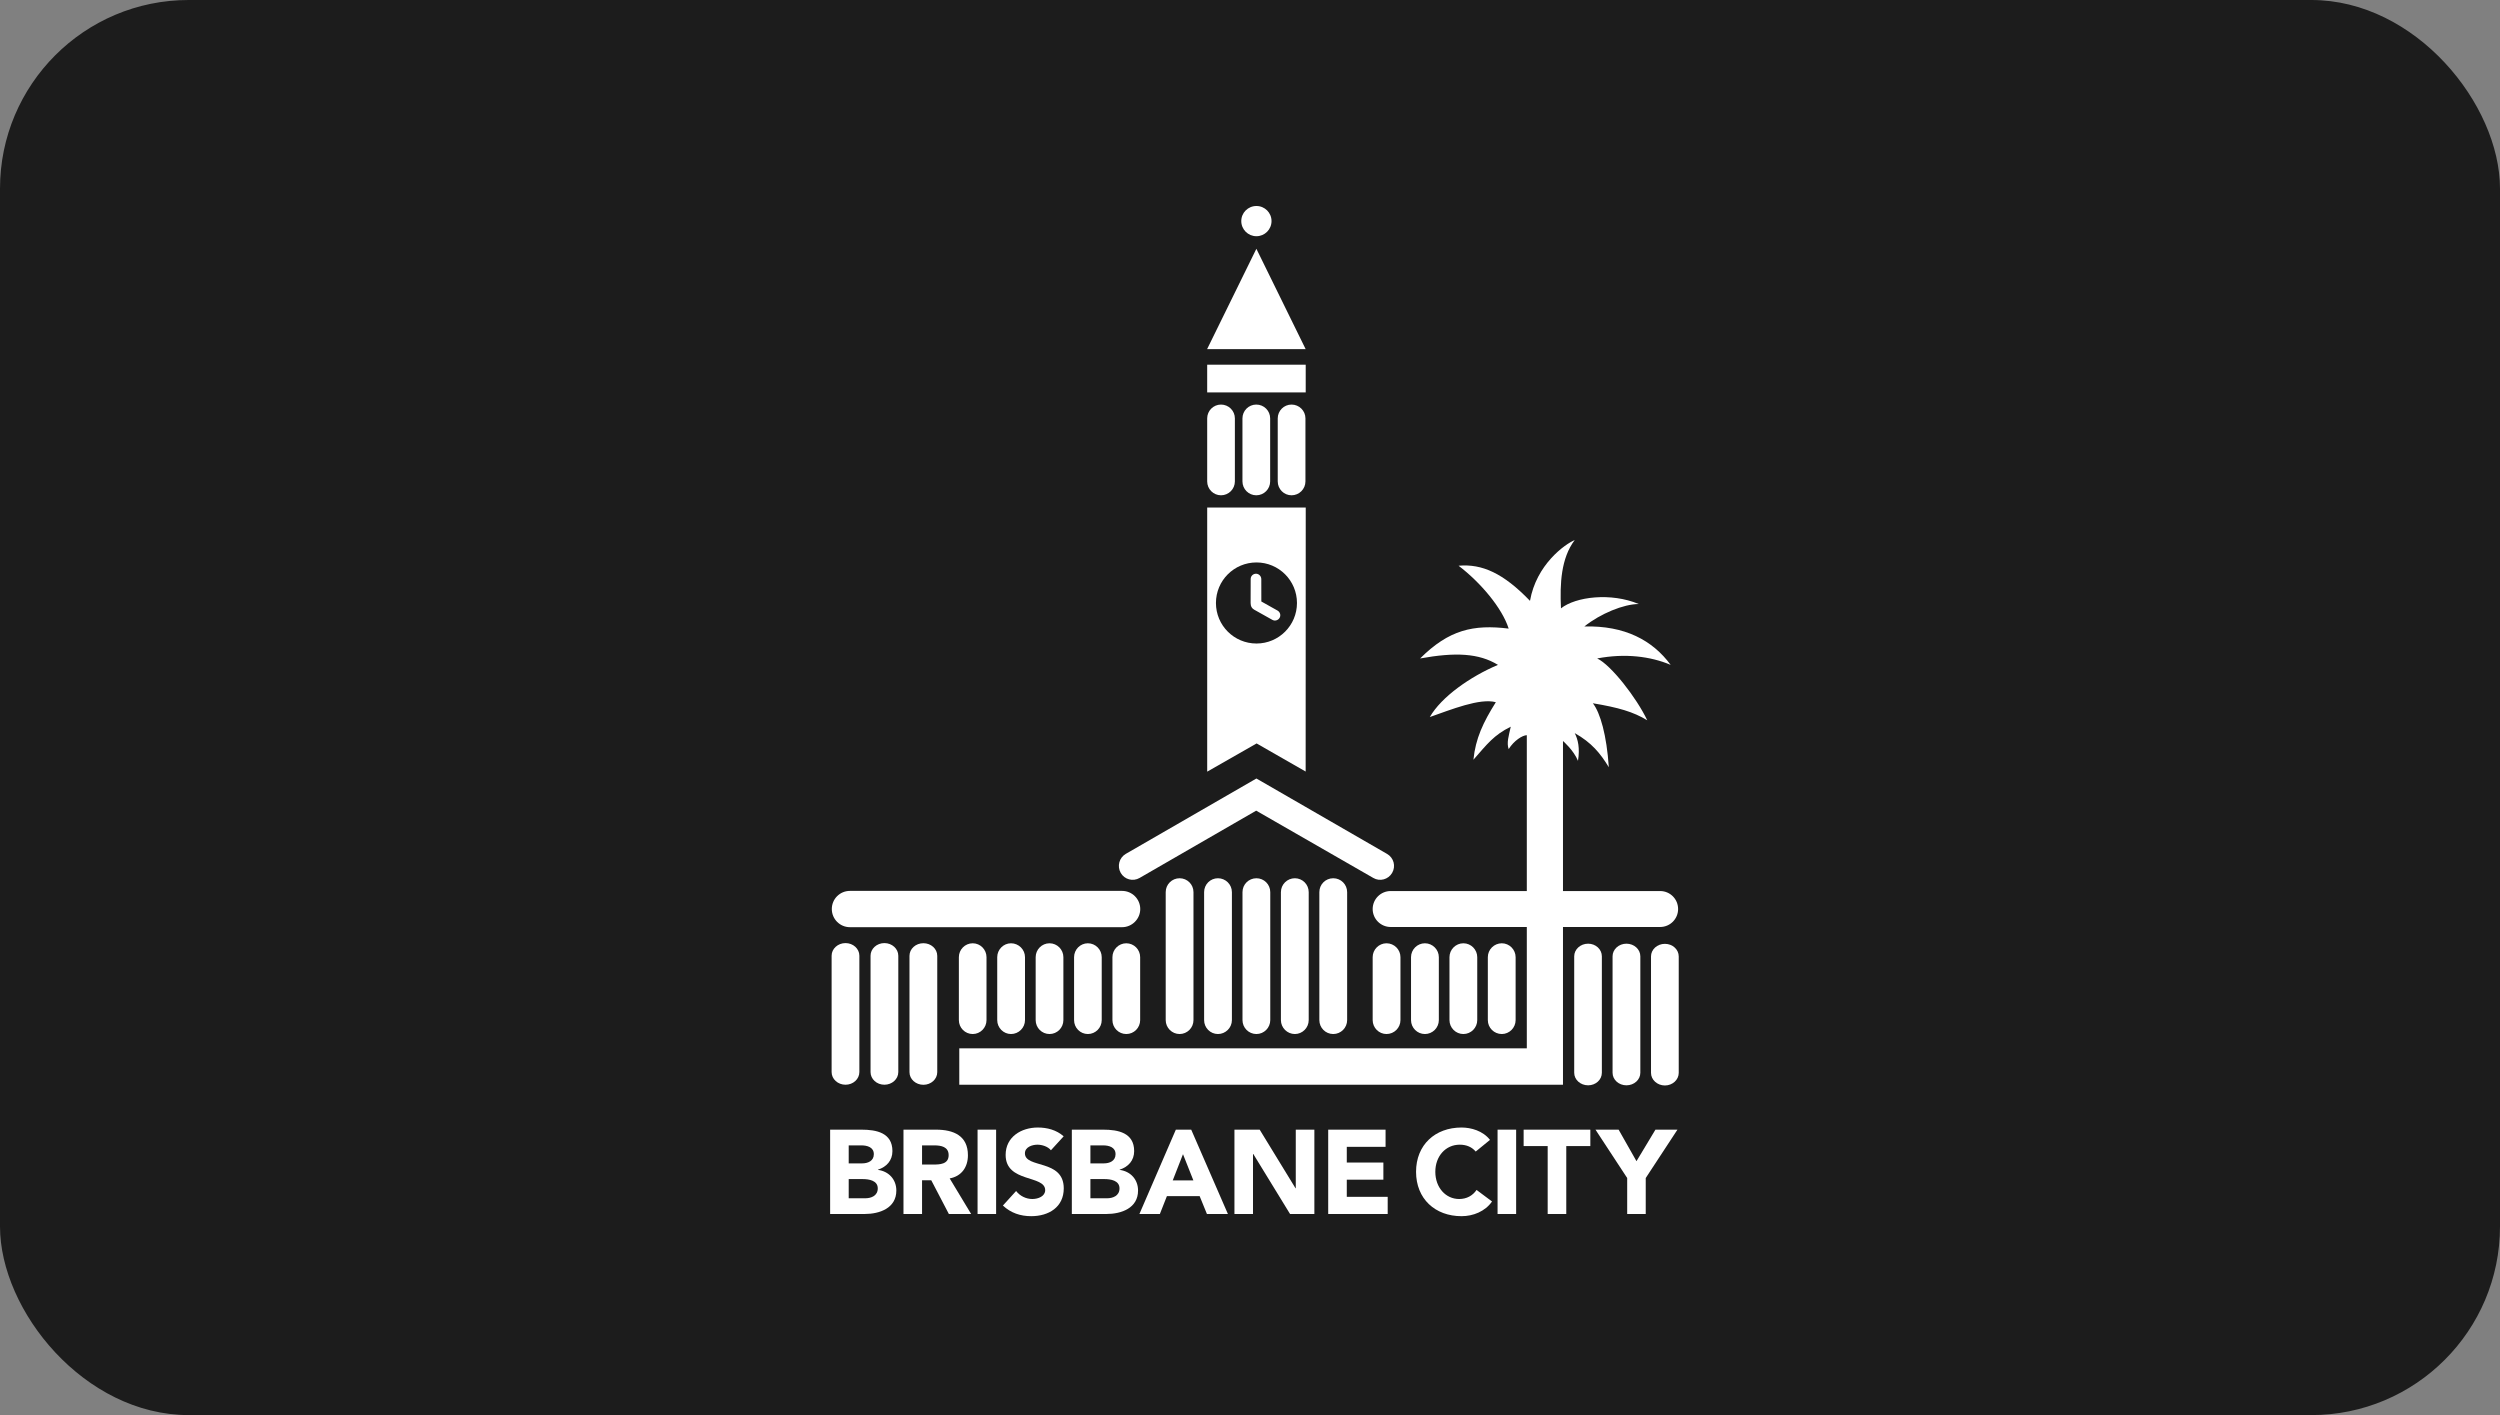<svg width="265" height="150" viewBox="0 0 265 150" fill="none" xmlns="http://www.w3.org/2000/svg">
<rect x="0" y="0" width="265" height="150" fill="#808080" stroke="none"/>
<rect width="265" height="150" rx="20" fill="#1C1C1C"/>
<path fill-rule="evenodd" clip-rule="evenodd" d="M131.576 23.434C131.576 22.551 132.291 21.835 133.182 21.835C134.067 21.835 134.782 22.551 134.782 23.434C134.782 24.318 134.067 25.039 133.182 25.039C132.291 25.039 131.576 24.318 131.576 23.434Z" fill="white"/>
<path fill-rule="evenodd" clip-rule="evenodd" d="M131.704 94.568C131.704 93.747 132.363 93.094 133.182 93.094C133.987 93.094 134.648 93.747 134.648 94.568V108.133C134.648 108.944 133.987 109.607 133.182 109.607C132.363 109.607 131.704 108.944 131.704 108.133V94.568Z" fill="white"/>
<path fill-rule="evenodd" clip-rule="evenodd" d="M135.777 94.568C135.777 93.747 136.446 93.094 137.257 93.094C138.061 93.094 138.723 93.747 138.723 94.568V108.133C138.723 108.944 138.061 109.607 137.257 109.607C136.446 109.607 135.777 108.944 135.777 108.133V94.568Z" fill="white"/>
<path fill-rule="evenodd" clip-rule="evenodd" d="M139.851 94.568C139.851 93.747 140.504 93.094 141.325 93.094C142.136 93.094 142.797 93.747 142.797 94.568V108.133C142.797 108.944 142.136 109.607 141.325 109.607C140.504 109.607 139.851 108.944 139.851 108.133V94.568Z" fill="white"/>
<path fill-rule="evenodd" clip-rule="evenodd" d="M130.582 94.568C130.582 93.747 129.91 93.094 129.104 93.094C128.291 93.094 127.636 93.747 127.636 94.568V108.133C127.636 108.944 128.291 109.607 129.104 109.607C129.91 109.607 130.582 108.944 130.582 108.133V94.568Z" fill="white"/>
<path fill-rule="evenodd" clip-rule="evenodd" d="M126.509 94.568C126.509 93.747 125.848 93.094 125.039 93.094C124.227 93.094 123.565 93.747 123.565 94.568V108.133C123.565 108.944 124.227 109.607 125.039 109.607C125.848 109.607 126.509 108.944 126.509 108.133V94.568Z" fill="white"/>
<path fill-rule="evenodd" clip-rule="evenodd" d="M120.857 101.462C120.857 100.653 120.202 99.988 119.386 99.988C118.573 99.988 117.918 100.653 117.918 101.462V108.133C117.918 108.944 118.573 109.607 119.386 109.607C120.202 109.607 120.857 108.944 120.857 108.133V101.462Z" fill="white"/>
<path fill-rule="evenodd" clip-rule="evenodd" d="M116.782 101.462C116.782 100.653 116.125 99.988 115.315 99.988C114.504 99.988 113.852 100.653 113.852 101.462V108.133C113.852 108.944 114.504 109.607 115.315 109.607C116.125 109.607 116.782 108.944 116.782 108.133V101.462Z" fill="white"/>
<path fill-rule="evenodd" clip-rule="evenodd" d="M112.719 101.462C112.719 100.653 112.061 99.988 111.251 99.988C110.434 99.988 109.781 100.653 109.781 101.462V108.133C109.781 108.944 110.434 109.607 111.251 109.607C112.061 109.607 112.719 108.944 112.719 108.133V101.462Z" fill="white"/>
<path fill-rule="evenodd" clip-rule="evenodd" d="M108.65 101.462C108.65 100.653 107.983 99.988 107.166 99.988C106.366 99.988 105.706 100.653 105.706 101.462V108.133C105.706 108.944 106.366 109.607 107.166 109.607C107.983 109.607 108.65 108.944 108.65 108.133V101.462Z" fill="white"/>
<path fill-rule="evenodd" clip-rule="evenodd" d="M104.57 101.462C104.57 100.653 103.917 99.988 103.108 99.988C102.293 99.988 101.64 100.653 101.64 101.462V108.133C101.64 108.944 102.293 109.607 103.108 109.607C103.917 109.607 104.57 108.944 104.57 108.133V101.462Z" fill="white"/>
<path fill-rule="evenodd" clip-rule="evenodd" d="M145.503 101.462C145.503 100.653 146.164 99.988 146.969 99.988C147.788 99.988 148.449 100.653 148.449 101.462V108.133C148.449 108.944 147.788 109.607 146.969 109.607C146.164 109.607 145.503 108.944 145.503 108.133V101.462Z" fill="white"/>
<path fill-rule="evenodd" clip-rule="evenodd" d="M149.569 101.462C149.569 100.653 150.228 99.988 151.043 99.988C151.849 99.988 152.517 100.653 152.517 101.462V108.133C152.517 108.944 151.849 109.607 151.043 109.607C150.228 109.607 149.569 108.944 149.569 108.133V101.462Z" fill="white"/>
<path fill-rule="evenodd" clip-rule="evenodd" d="M153.644 101.462C153.644 100.653 154.307 99.988 155.118 99.988C155.928 99.988 156.588 100.653 156.588 101.462V108.133C156.588 108.944 155.928 109.607 155.118 109.607C154.307 109.607 153.644 108.944 153.644 108.133V101.462Z" fill="white"/>
<path fill-rule="evenodd" clip-rule="evenodd" d="M157.71 101.462C157.71 100.653 158.372 99.988 159.193 99.988C159.99 99.988 160.656 100.653 160.656 101.462V108.133C160.656 108.944 159.99 109.607 159.193 109.607C158.372 109.607 157.71 108.944 157.71 108.133V101.462Z" fill="white"/>
<path fill-rule="evenodd" clip-rule="evenodd" d="M127.962 44.35C127.962 43.541 128.619 42.884 129.426 42.884C130.239 42.884 130.897 43.541 130.897 44.35V51.03C130.897 51.838 130.239 52.501 129.426 52.501C128.619 52.501 127.962 51.838 127.962 51.03V44.35Z" fill="white"/>
<path fill-rule="evenodd" clip-rule="evenodd" d="M135.44 44.35C135.44 43.541 136.093 42.884 136.903 42.884C137.716 42.884 138.377 43.541 138.377 44.35V51.03C138.377 51.838 137.716 52.501 136.903 52.501C136.093 52.501 135.44 51.838 135.44 51.03V44.35Z" fill="white"/>
<path fill-rule="evenodd" clip-rule="evenodd" d="M131.7 44.35C131.7 43.541 132.355 42.884 133.166 42.884C133.982 42.884 134.637 43.541 134.637 44.35V51.03C134.637 51.838 133.982 52.501 133.166 52.501C132.355 52.501 131.7 51.838 131.7 51.03V44.35Z" fill="white"/>
<path fill-rule="evenodd" clip-rule="evenodd" d="M127.954 37.005H138.398L133.176 26.371L127.954 37.005Z" fill="white"/>
<path fill-rule="evenodd" clip-rule="evenodd" d="M133.155 85.93L120.801 93.06C120.091 93.473 119.2 93.229 118.796 92.525C118.392 91.818 118.634 90.919 119.331 90.512L133.178 82.521L147.024 90.512C147.738 90.919 147.98 91.818 147.567 92.525C147.16 93.229 146.259 93.473 145.565 93.06L133.155 85.93Z" fill="white"/>
<path fill-rule="evenodd" clip-rule="evenodd" d="M132.565 63.898C132.593 63.889 132.481 64.363 132.942 64.625L134.869 65.705C135.14 65.859 135.488 65.757 135.64 65.486C135.793 65.216 135.692 64.877 135.419 64.721L133.702 63.757L133.698 61.388C133.698 61.082 133.45 60.819 133.142 60.815C132.824 60.813 132.565 61.066 132.572 61.384L132.565 63.898Z" fill="white"/>
<path fill-rule="evenodd" clip-rule="evenodd" d="M95.22 101.306C95.22 100.569 94.557 99.967 93.748 99.967C92.935 99.967 92.278 100.569 92.278 101.306V113.64C92.278 114.383 92.935 114.981 93.748 114.981C94.557 114.981 95.22 114.383 95.22 113.64V101.306Z" fill="white"/>
<path fill-rule="evenodd" clip-rule="evenodd" d="M91.093 101.306C91.093 100.569 90.436 99.967 89.625 99.967C88.814 99.967 88.151 100.569 88.151 101.306V113.64C88.151 114.383 88.814 114.981 89.625 114.981C90.436 114.981 91.093 114.383 91.093 113.64V101.306Z" fill="white"/>
<path fill-rule="evenodd" clip-rule="evenodd" d="M99.349 101.321C99.349 100.573 98.692 99.98 97.879 99.98C97.069 99.98 96.405 100.573 96.405 101.321V113.65C96.405 114.392 97.069 114.988 97.879 114.988C98.692 114.988 99.349 114.392 99.349 113.65V101.321Z" fill="white"/>
<path fill-rule="evenodd" clip-rule="evenodd" d="M173.876 101.369C173.876 100.632 173.219 100.03 172.402 100.03C171.591 100.03 170.932 100.632 170.932 101.369V113.713C170.932 114.45 171.591 115.044 172.402 115.044C173.219 115.044 173.876 114.45 173.876 113.713V101.369Z" fill="white"/>
<path fill-rule="evenodd" clip-rule="evenodd" d="M169.797 101.369C169.797 100.632 169.15 100.03 168.34 100.03C167.527 100.03 166.866 100.632 166.866 101.369V113.713C166.866 114.45 167.527 115.044 168.34 115.044C169.15 115.044 169.797 114.45 169.797 113.713V101.369Z" fill="white"/>
<path fill-rule="evenodd" clip-rule="evenodd" d="M177.946 101.384C177.946 100.641 177.291 100.047 176.48 100.047C175.667 100.047 175.007 100.641 175.007 101.384V113.724C175.007 114.455 175.667 115.061 176.48 115.061C177.291 115.061 177.946 114.455 177.946 113.724V101.384Z" fill="white"/>
<mask id="mask0_3665_2471" style="mask-type:luminance" maskUnits="userSpaceOnUse" x="73" y="15" width="120" height="120">
<path fill-rule="evenodd" clip-rule="evenodd" d="M73 134.998H193V15H73V134.998Z" fill="white"/>
</mask>
<g mask="url(#mask0_3665_2471)">
<path fill-rule="evenodd" clip-rule="evenodd" d="M127.962 41.596H138.405V38.658H127.962V41.596Z" fill="white"/>
<path fill-rule="evenodd" clip-rule="evenodd" d="M90.093 98.282C89.029 98.282 88.172 97.415 88.172 96.358C88.172 95.288 89.029 94.435 90.093 94.435H118.939C119.994 94.435 120.866 95.288 120.866 96.358C120.866 97.415 119.994 98.282 118.939 98.282H90.093Z" fill="white"/>
<path fill-rule="evenodd" clip-rule="evenodd" d="M147.409 94.45C146.364 94.45 145.503 95.299 145.503 96.358C145.503 97.411 146.364 98.261 147.409 98.261H175.975C177.026 98.261 177.879 97.411 177.879 96.358C177.879 95.299 177.026 94.45 175.975 94.45H147.409Z" fill="white"/>
<path fill-rule="evenodd" clip-rule="evenodd" d="M169.3 69.796C172.235 69.234 174.939 69.564 177.091 70.477C175.171 67.874 172.235 66.294 167.94 66.406C169.633 65.047 172.122 64.026 173.708 64.026C170.762 62.79 167.037 63.243 165.464 64.485C165.339 61.878 165.464 59.173 166.921 57.246C165.859 57.695 162.852 59.851 162.179 63.69C159.357 60.758 157.093 59.745 154.608 59.967C156.978 61.773 159.241 64.485 159.919 66.631C156.183 66.174 153.589 66.749 150.533 69.796C154.263 69.122 156.756 69.234 158.784 70.477C155.847 71.719 152.791 73.86 151.559 76.008C153.814 75.219 156.866 73.972 158.559 74.433C157.209 76.583 156.411 78.278 156.183 80.531C157.664 78.844 158.331 77.931 160.14 77.029C159.919 78.047 159.687 78.724 159.919 79.407C160.477 78.503 161.389 77.931 161.842 77.931V111.124H101.684V114.981H165.676V111.124V78.545C165.676 78.545 166.805 79.514 167.266 80.649C167.485 79.295 167.266 78.388 166.921 77.71C168.723 78.724 169.633 79.853 170.534 81.325C170.307 77.931 169.633 75.562 168.843 74.545C171.553 74.997 173.13 75.45 174.609 76.351C173.48 73.972 170.762 70.477 169.3 69.796Z" fill="white"/>
<path fill-rule="evenodd" clip-rule="evenodd" d="M133.188 68.213C130.808 68.213 128.89 66.29 128.89 63.917C128.89 61.542 130.808 59.619 133.188 59.619C135.557 59.619 137.479 61.542 137.479 63.917C137.479 66.29 135.557 68.213 133.188 68.213ZM127.963 53.797V81.795L133.2 78.804L138.399 81.784L138.408 53.797H127.963Z" fill="white"/>
<path fill-rule="evenodd" clip-rule="evenodd" d="M89.963 124.983H91.451C92.094 124.983 93.043 125.125 93.043 125.969C93.043 126.75 92.349 127.017 91.727 127.017H89.963V124.983ZM87.994 128.683H91.653C93.243 128.683 95.012 128.064 95.012 126.196C95.012 125.038 94.229 124.16 93.058 124.008V123.987C93.976 123.694 94.597 123.013 94.597 122.018C94.597 120.069 92.892 119.744 91.325 119.744H87.994V128.683ZM89.963 121.41H91.299C91.921 121.41 92.626 121.598 92.626 122.343C92.626 123.065 91.995 123.318 91.388 123.318H89.963V121.41Z" fill="white"/>
<path fill-rule="evenodd" clip-rule="evenodd" d="M95.769 128.683H97.738V125.107H98.713L100.579 128.683H102.941L100.667 124.912C101.931 124.68 102.6 123.711 102.6 122.456C102.6 120.372 101.061 119.744 99.225 119.744H95.769V128.683ZM97.738 121.41H99.029C99.747 121.41 100.556 121.551 100.556 122.448C100.556 123.416 99.621 123.442 98.902 123.442H97.738V121.41Z" fill="white"/>
<path fill-rule="evenodd" clip-rule="evenodd" d="M103.622 128.683H105.588V119.744H103.622V128.683Z" fill="white"/>
<path fill-rule="evenodd" clip-rule="evenodd" d="M111.398 121.928C111.078 121.526 110.446 121.336 109.969 121.336C109.412 121.336 108.642 121.587 108.642 122.252C108.642 123.884 112.758 122.834 112.758 125.969C112.758 127.967 111.156 128.915 109.309 128.915C108.162 128.915 107.151 128.576 106.307 127.788L107.707 126.247C108.113 126.777 108.768 127.095 109.425 127.095C110.072 127.095 110.79 126.792 110.79 126.159C110.79 124.516 106.597 125.402 106.597 122.421C106.597 120.513 108.252 119.517 110.008 119.517C111.015 119.517 111.99 119.78 112.748 120.45L111.398 121.928Z" fill="white"/>
<path fill-rule="evenodd" clip-rule="evenodd" d="M115.583 124.983H117.076C117.718 124.983 118.668 125.125 118.668 125.969C118.668 126.75 117.973 127.017 117.354 127.017H115.583V124.983ZM113.614 128.683H117.276C118.868 128.683 120.634 128.064 120.634 126.196C120.634 125.038 119.853 124.16 118.678 124.008V123.987C119.6 123.694 120.221 123.013 120.221 122.018C120.221 120.069 118.516 119.744 116.947 119.744H113.614V128.683ZM115.583 121.41H116.926C117.543 121.41 118.248 121.598 118.248 122.343C118.248 123.065 117.615 123.318 117.012 123.318H115.583V121.41Z" fill="white"/>
<path fill-rule="evenodd" clip-rule="evenodd" d="M120.777 128.683H122.946L123.691 126.792H127.164L127.934 128.683H130.158L126.269 119.744H124.639L120.777 128.683ZM126.498 125.124H124.31L125.397 122.343L126.498 125.124Z" fill="white"/>
<path fill-rule="evenodd" clip-rule="evenodd" d="M130.851 119.744H133.526L137.327 125.958H137.352V119.744H139.323V128.683H136.745L132.847 122.321H132.818V128.683H130.851V119.744Z" fill="white"/>
<path fill-rule="evenodd" clip-rule="evenodd" d="M140.79 119.744H146.87V121.564H142.759V123.229H146.638V125.046H142.759V126.864H147.095V128.683H140.79V119.744Z" fill="white"/>
<path fill-rule="evenodd" clip-rule="evenodd" d="M156.425 122.065C156.032 121.597 155.465 121.336 154.734 121.336C153.244 121.336 152.144 122.547 152.144 124.212C152.144 125.88 153.244 127.095 154.671 127.095C155.465 127.095 156.107 126.74 156.516 126.133L158.156 127.358C157.411 128.422 156.147 128.915 154.92 128.915C152.129 128.915 150.102 127.081 150.102 124.212C150.102 121.347 152.129 119.517 154.92 119.517C155.924 119.517 157.181 119.858 157.939 120.829L156.425 122.065Z" fill="white"/>
<path fill-rule="evenodd" clip-rule="evenodd" d="M158.742 128.683H160.711V119.744H158.742V128.683Z" fill="white"/>
<path fill-rule="evenodd" clip-rule="evenodd" d="M164.054 121.484H161.505V119.744H168.576V121.484H166.025V128.683H164.054V121.484Z" fill="white"/>
<path fill-rule="evenodd" clip-rule="evenodd" d="M172.482 124.87L169.121 119.744H171.574L173.467 123.086L175.476 119.744H177.809L174.448 124.87V128.683H172.482V124.87Z" fill="white"/>
</g>
</svg>
